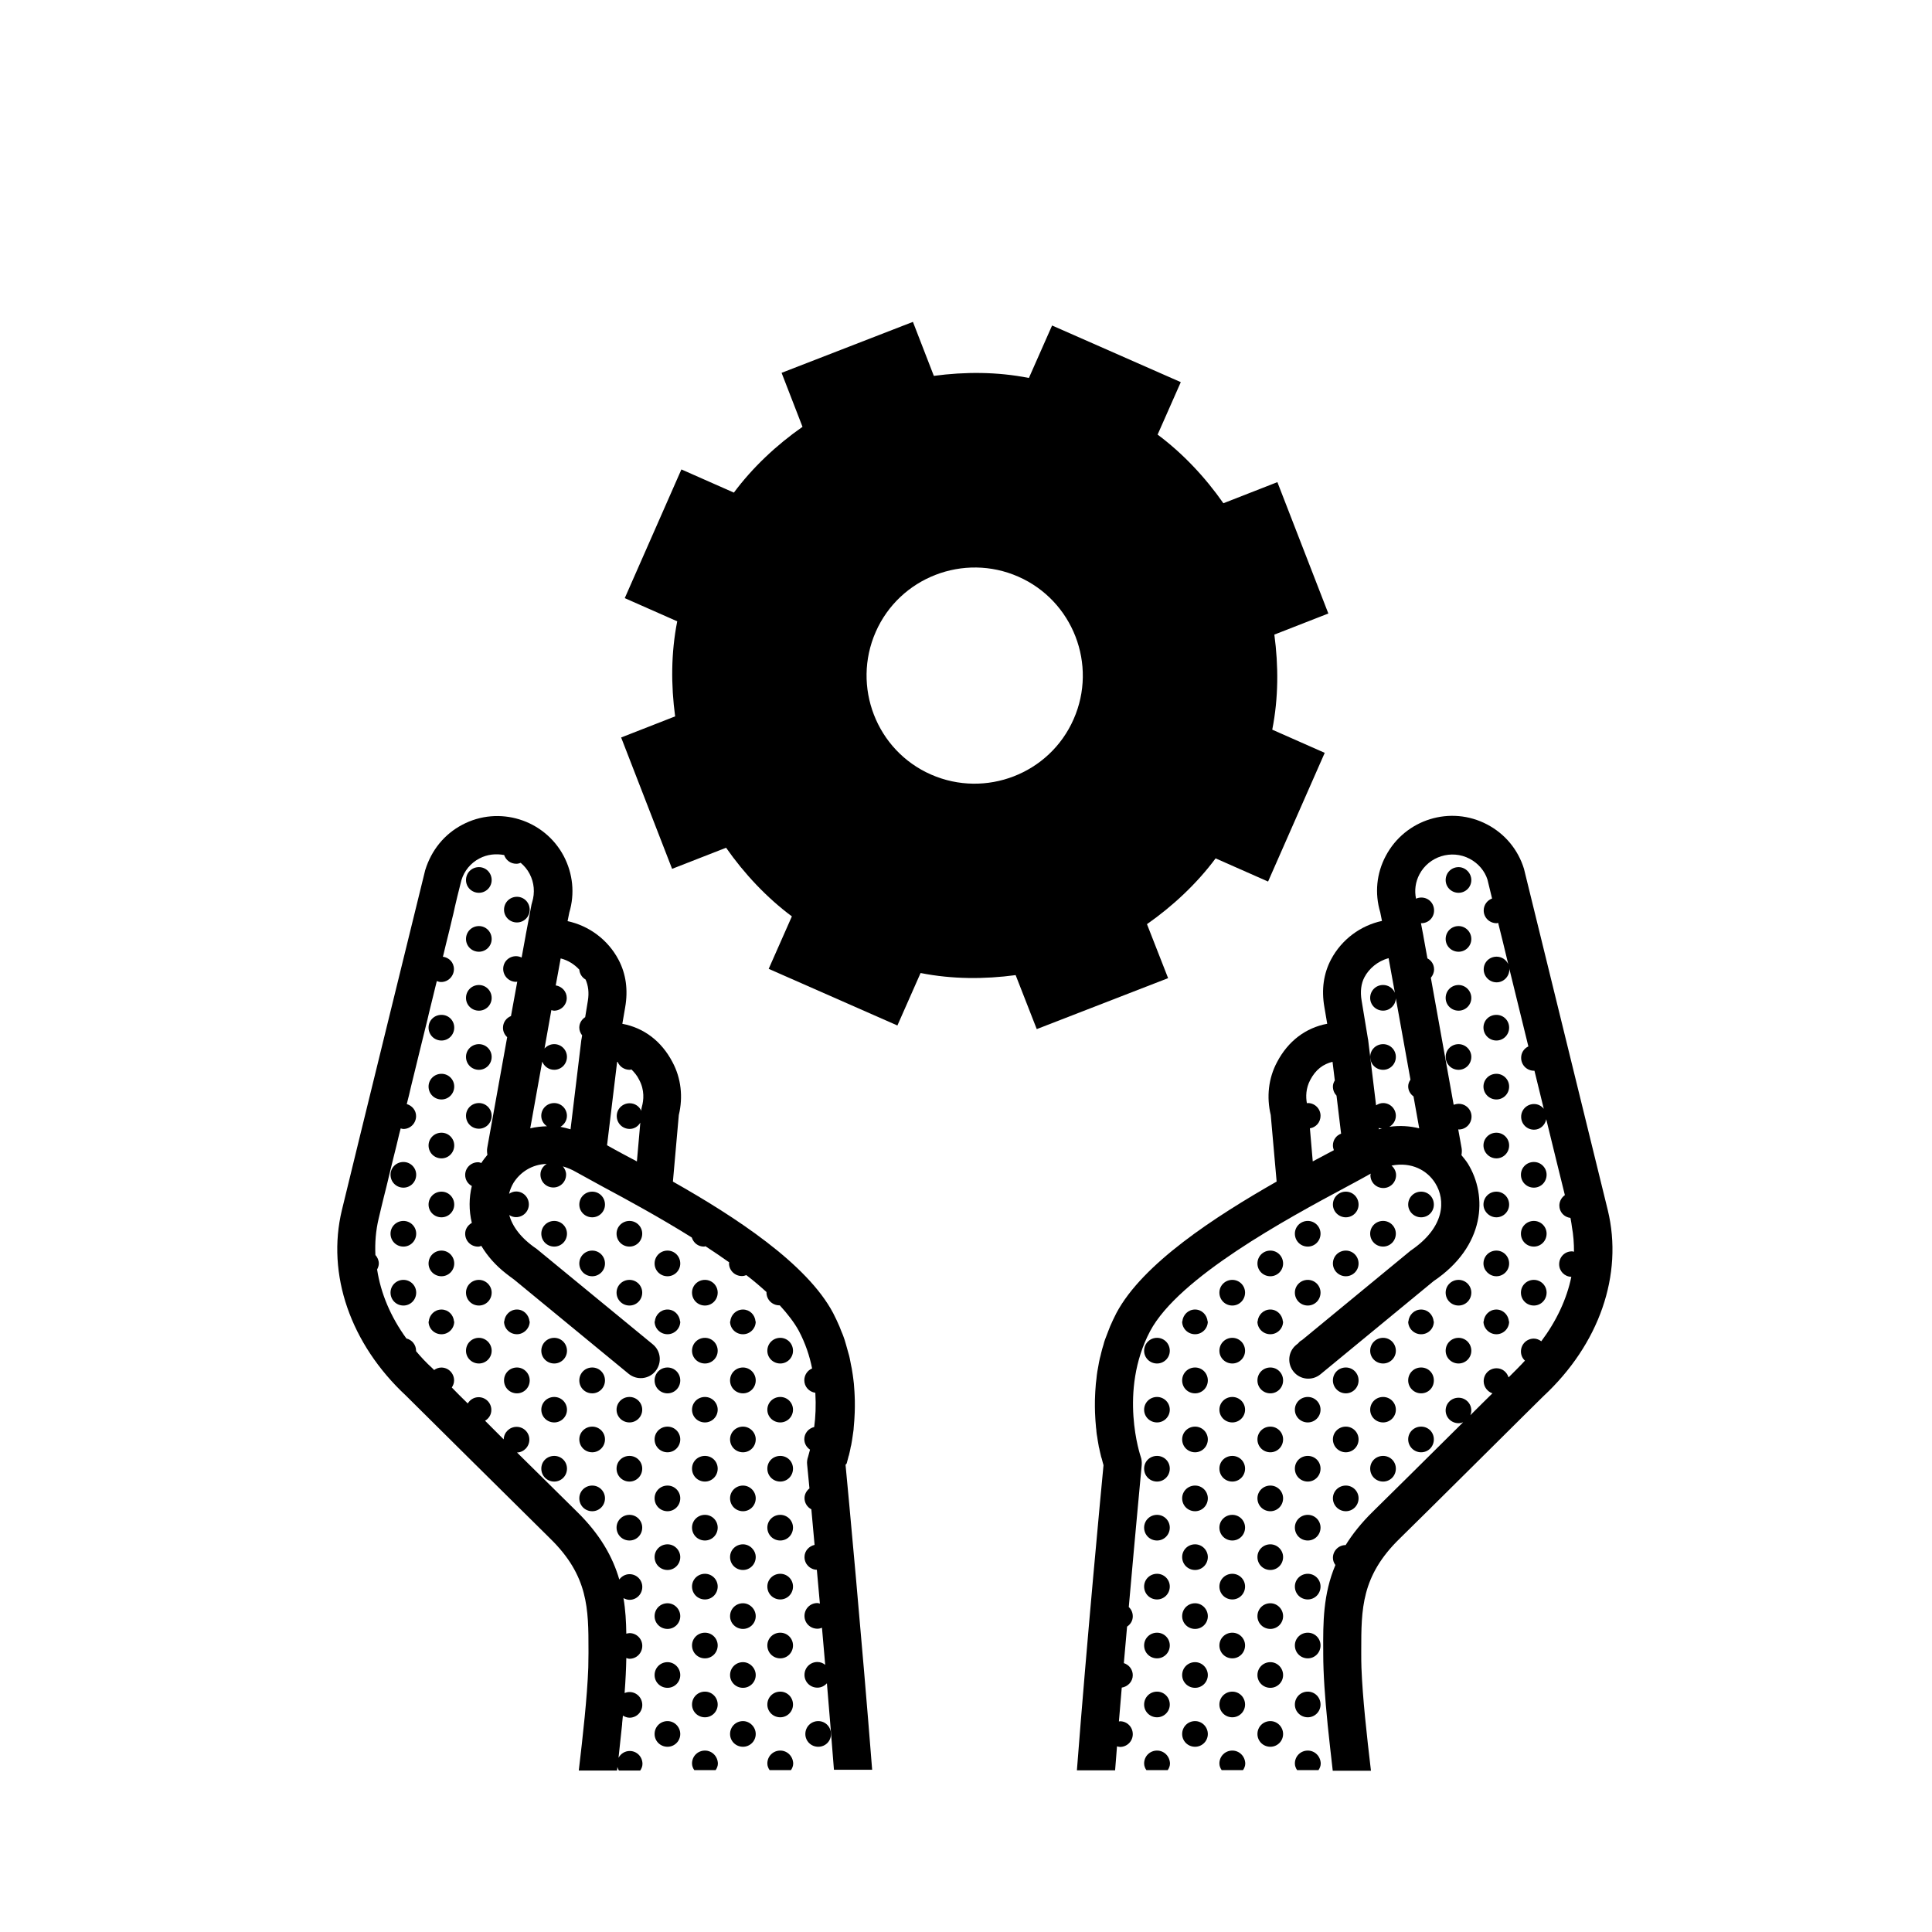 <?xml version="1.0" encoding="UTF-8"?>
<!-- Uploaded to: SVG Repo, www.svgrepo.com, Generator: SVG Repo Mixer Tools -->
<svg fill="#000000" width="800px" height="800px" version="1.1" viewBox="144 144 512 512" xmlns="http://www.w3.org/2000/svg">
 <g>
  <path d="m447.96 388.91c6.852-4.785 13.25-10.781 18.188-17.434l13.906 6.144 15.012-34.109-13.906-6.144c1.664-8.414 1.664-16.93 0.555-25.191l14.309-5.594-13.504-34.812-14.309 5.594c-4.785-6.852-10.781-13.25-17.434-18.188l6.144-13.906-34.109-15.012-6.144 13.906c-8.414-1.664-16.93-1.664-25.191-0.555l-5.543-14.309-34.805 13.504 5.543 14.309c-6.852 4.785-13.25 10.781-18.188 17.434l-13.906-6.144-15.012 34.109 13.906 6.144c-1.664 8.414-1.664 16.93-0.555 25.191l-14.309 5.594 13.504 34.812 14.309-5.594c4.785 6.852 10.781 13.25 17.434 18.188l-6.144 13.906 34.109 15.012 6.144-13.906c8.414 1.664 16.93 1.664 25.191 0.555l5.594 14.309 34.812-13.504zm-19.445-54.309c-6.348 14.461-23.328 21.008-37.785 14.66-14.461-6.348-21.008-23.328-14.66-37.785 6.348-14.461 23.328-21.008 37.785-14.66 14.457 6.348 21.059 23.324 14.66 37.785z"/>
  <path d="m540.56 466.6c1.863 0 3.375-1.512 3.375-3.375 0-1.914-1.512-3.426-3.375-3.426-1.914 0-3.426 1.512-3.426 3.426 0 1.812 1.562 3.375 3.426 3.375z"/>
  <path d="m540.56 482.22c1.863 0 3.375-1.512 3.375-3.375 0-1.914-1.512-3.426-3.375-3.426-1.914 0-3.426 1.512-3.426 3.426 0 1.816 1.562 3.375 3.426 3.375z"/>
  <path d="m540.56 450.98c1.863 0 3.375-1.512 3.375-3.426 0-1.863-1.512-3.375-3.375-3.375-1.914 0-3.426 1.512-3.426 3.375 0 1.863 1.562 3.426 3.426 3.426z"/>
  <path d="m540.56 435.37c1.863 0 3.375-1.512 3.375-3.426 0-1.863-1.512-3.375-3.375-3.375-1.914 0-3.426 1.512-3.426 3.375 0 1.914 1.562 3.426 3.426 3.426z"/>
  <path d="m540.56 419.75c1.863 0 3.375-1.512 3.375-3.426 0-1.914-1.512-3.375-3.375-3.375-1.914 0-3.426 1.461-3.426 3.375 0 1.918 1.562 3.426 3.426 3.426z"/>
  <path d="m510.54 420.71c-1.914 0-3.426 1.512-3.426 3.375 0 1.914 1.512 3.426 3.426 3.426 1.863 0 3.375-1.512 3.375-3.426 0-1.867-1.512-3.375-3.375-3.375z"/>
  <path d="m530.54 405.04c-1.914 0-3.426 1.512-3.426 3.426 0 1.863 1.512 3.375 3.426 3.375 1.863 0 3.375-1.512 3.375-3.375 0-1.914-1.562-3.426-3.375-3.426z"/>
  <path d="m530.54 389.42c-1.914 0-3.426 1.512-3.426 3.426 0 1.863 1.512 3.375 3.426 3.375 1.863 0 3.375-1.512 3.375-3.375 0-1.914-1.562-3.426-3.375-3.426z"/>
  <path d="m530.54 420.71c-1.914 0-3.426 1.512-3.426 3.375 0 1.914 1.512 3.426 3.426 3.426 1.863 0 3.375-1.512 3.375-3.426 0-1.867-1.562-3.375-3.375-3.375z"/>
  <path d="m530.54 489.98c1.863 0 3.375-1.512 3.375-3.426 0-1.863-1.512-3.375-3.375-3.375-1.914 0-3.426 1.512-3.426 3.375 0 1.914 1.512 3.426 3.426 3.426z"/>
  <path d="m530.54 373.8c-1.914 0-3.426 1.512-3.426 3.426 0 1.863 1.512 3.375 3.426 3.375 1.863 0 3.375-1.512 3.375-3.375 0-1.863-1.562-3.426-3.375-3.426z"/>
  <path d="m550.49 489.98c1.863 0 3.375-1.512 3.375-3.426 0-1.863-1.512-3.375-3.375-3.375-1.914 0-3.426 1.512-3.426 3.375-0.004 1.914 1.508 3.426 3.426 3.426z"/>
  <path d="m550.49 458.74c1.863 0 3.375-1.512 3.375-3.426 0-1.863-1.512-3.375-3.375-3.375-1.914 0-3.426 1.512-3.426 3.375-0.004 1.914 1.508 3.426 3.426 3.426z"/>
  <path d="m550.49 474.36c1.863 0 3.375-1.512 3.375-3.426 0-1.863-1.512-3.375-3.375-3.375-1.914 0-3.426 1.512-3.426 3.375-0.004 1.914 1.508 3.426 3.426 3.426z"/>
  <path d="m460.71 568.88c-1.914 0-3.426 1.512-3.426 3.426 0 1.863 1.512 3.375 3.426 3.375 1.863 0 3.375-1.512 3.375-3.375s-1.512-3.426-3.375-3.426z"/>
  <path d="m460.71 584.49c-1.914 0-3.426 1.512-3.426 3.426 0 1.863 1.512 3.375 3.426 3.375 1.863 0 3.375-1.512 3.375-3.375s-1.512-3.426-3.375-3.426z"/>
  <path d="m460.71 600.11c-1.914 0-3.426 1.512-3.426 3.426 0 1.863 1.512 3.375 3.426 3.375 1.863 0 3.375-1.512 3.375-3.375 0-1.867-1.512-3.426-3.375-3.426z"/>
  <path d="m480.66 568.88c-1.914 0-3.426 1.512-3.426 3.426 0 1.863 1.512 3.375 3.426 3.375 1.863 0 3.375-1.512 3.375-3.375s-1.512-3.426-3.375-3.426z"/>
  <path d="m480.66 584.49c-1.914 0-3.426 1.512-3.426 3.426 0 1.863 1.512 3.375 3.426 3.375 1.863 0 3.375-1.512 3.375-3.375s-1.512-3.426-3.375-3.426z"/>
  <path d="m480.66 553.26c-1.914 0-3.426 1.512-3.426 3.375 0 1.914 1.512 3.426 3.426 3.426 1.863 0 3.375-1.512 3.375-3.426 0-1.812-1.512-3.375-3.375-3.375z"/>
  <path d="m480.66 537.69c-1.914 0-3.426 1.512-3.426 3.375 0 1.914 1.512 3.426 3.426 3.426 1.863 0 3.375-1.512 3.375-3.426 0-1.867-1.512-3.375-3.375-3.375z"/>
  <path d="m480.66 600.11c-1.914 0-3.426 1.512-3.426 3.426 0 1.863 1.512 3.375 3.426 3.375 1.863 0 3.375-1.512 3.375-3.375 0-1.867-1.512-3.426-3.375-3.426z"/>
  <path d="m500.66 544.49c1.863 0 3.375-1.512 3.375-3.426 0-1.863-1.512-3.375-3.375-3.375-1.914 0-3.426 1.512-3.426 3.375 0 1.863 1.512 3.426 3.426 3.426z"/>
  <path d="m500.66 513.25c1.863 0 3.375-1.512 3.375-3.426s-1.512-3.426-3.375-3.426c-1.914 0-3.426 1.512-3.426 3.426 0 1.863 1.512 3.426 3.426 3.426z"/>
  <path d="m500.66 528.87c1.863 0 3.375-1.512 3.375-3.426 0-1.863-1.512-3.375-3.375-3.375-1.914 0-3.426 1.512-3.426 3.375 0 1.867 1.512 3.426 3.426 3.426z"/>
  <path d="m520.61 497.59c1.914 0 3.375-1.512 3.375-3.375h-0.047c-0.152-1.762-1.512-3.176-3.324-3.176s-3.223 1.41-3.375 3.176h-0.051c-0.004 1.812 1.508 3.375 3.422 3.375z"/>
  <path d="m520.61 513.25c1.914 0 3.375-1.512 3.375-3.426s-1.461-3.426-3.375-3.426-3.426 1.512-3.426 3.426c0 1.863 1.512 3.426 3.426 3.426z"/>
  <path d="m520.61 528.87c1.914 0 3.375-1.512 3.375-3.426 0-1.863-1.461-3.375-3.375-3.375s-3.426 1.512-3.426 3.375c0 1.867 1.512 3.426 3.426 3.426z"/>
  <path d="m450.63 607.92c-1.914 0-3.426 1.512-3.426 3.426 0 0.656 0.25 1.258 0.605 1.762h5.644c0.352-0.504 0.605-1.109 0.605-1.762-0.055-1.914-1.566-3.426-3.43-3.426z"/>
  <path d="m450.63 576.68c-1.914 0-3.426 1.512-3.426 3.375 0 1.914 1.512 3.426 3.426 3.426 1.863 0 3.375-1.512 3.375-3.426 0-1.863-1.512-3.375-3.375-3.375z"/>
  <path d="m450.63 592.3c-1.914 0-3.426 1.512-3.426 3.426 0 1.863 1.512 3.375 3.426 3.375 1.863 0 3.375-1.512 3.375-3.375 0-1.914-1.512-3.426-3.375-3.426z"/>
  <path d="m470.58 592.3c-1.914 0-3.426 1.512-3.426 3.426 0 1.863 1.512 3.375 3.426 3.375 1.863 0 3.375-1.512 3.375-3.375 0-1.914-1.512-3.426-3.375-3.426z"/>
  <path d="m470.58 576.68c-1.914 0-3.426 1.512-3.426 3.375 0 1.914 1.512 3.426 3.426 3.426 1.863 0 3.375-1.512 3.375-3.426 0-1.863-1.512-3.375-3.375-3.375z"/>
  <path d="m470.58 545.45c-1.914 0-3.426 1.512-3.426 3.375 0 1.914 1.512 3.426 3.426 3.426 1.863 0 3.375-1.512 3.375-3.426 0-1.863-1.512-3.375-3.375-3.375z"/>
  <path d="m470.58 607.92c-1.914 0-3.426 1.512-3.426 3.426 0 0.656 0.25 1.258 0.605 1.762h5.644c0.352-0.504 0.605-1.109 0.605-1.762-0.055-1.914-1.566-3.426-3.43-3.426z"/>
  <path d="m470.58 561.07c-1.914 0-3.426 1.512-3.426 3.375 0 1.914 1.512 3.426 3.426 3.426 1.863 0 3.375-1.512 3.375-3.426 0-1.863-1.512-3.375-3.375-3.375z"/>
  <path d="m490.58 592.3c-1.914 0-3.426 1.512-3.426 3.426 0 1.863 1.512 3.375 3.426 3.375 1.863 0 3.375-1.512 3.375-3.375 0.004-1.914-1.508-3.426-3.375-3.426z"/>
  <path d="m490.58 529.83c-1.914 0-3.426 1.461-3.426 3.375 0 1.914 1.512 3.426 3.426 3.426 1.863 0 3.375-1.512 3.375-3.426 0.004-1.914-1.508-3.375-3.375-3.375z"/>
  <path d="m490.58 545.45c-1.914 0-3.426 1.512-3.426 3.375 0 1.914 1.512 3.426 3.426 3.426 1.863 0 3.375-1.512 3.375-3.426 0.004-1.863-1.508-3.375-3.375-3.375z"/>
  <path d="m490.58 576.68c-1.914 0-3.426 1.512-3.426 3.375 0 1.914 1.512 3.426 3.426 3.426 1.863 0 3.375-1.512 3.375-3.426 0.004-1.863-1.508-3.375-3.375-3.375z"/>
  <path d="m490.58 607.92c-1.914 0-3.426 1.512-3.426 3.426 0 0.656 0.25 1.258 0.605 1.762h5.644c0.352-0.504 0.605-1.109 0.605-1.762-0.051-1.914-1.562-3.426-3.43-3.426z"/>
  <path d="m490.58 561.07c-1.914 0-3.426 1.512-3.426 3.375 0 1.914 1.512 3.426 3.426 3.426 1.863 0 3.375-1.512 3.375-3.426 0.004-1.863-1.508-3.375-3.375-3.375z"/>
  <path d="m490.58 514.21c-1.914 0-3.426 1.512-3.426 3.375 0 1.863 1.512 3.375 3.426 3.375 1.863 0 3.375-1.512 3.375-3.375 0.004-1.863-1.508-3.375-3.375-3.375z"/>
  <path d="m510.54 505.34c1.863 0 3.375-1.512 3.375-3.375 0-1.914-1.512-3.426-3.375-3.426-1.914 0-3.426 1.512-3.426 3.426 0 1.863 1.512 3.375 3.426 3.375z"/>
  <path d="m510.54 520.96c1.863 0 3.375-1.512 3.375-3.375 0-1.863-1.512-3.375-3.375-3.375-1.914 0-3.426 1.512-3.426 3.375 0 1.863 1.512 3.375 3.426 3.375z"/>
  <path d="m510.54 536.63c1.863 0 3.375-1.512 3.375-3.426 0-1.914-1.512-3.375-3.375-3.375-1.914 0-3.426 1.461-3.426 3.375 0 1.914 1.512 3.426 3.426 3.426z"/>
  <path d="m530.54 505.34c1.863 0 3.375-1.512 3.375-3.375 0-1.914-1.512-3.426-3.375-3.426-1.914 0-3.426 1.512-3.426 3.426 0 1.863 1.512 3.375 3.426 3.375z"/>
  <path d="m540.56 497.59c1.863 0 3.375-1.512 3.375-3.375h-0.051c-0.152-1.762-1.562-3.176-3.324-3.176-1.812 0-3.223 1.41-3.375 3.176h-0.051c0 1.812 1.562 3.375 3.426 3.375z"/>
  <path d="m547.87 374.25c-1.562-5.09-5.039-9.27-9.723-11.738-9.723-5.141-21.766-1.41-26.902 8.312-2.469 4.637-2.973 9.926-1.461 14.965l0.453 2.266c-5.644 1.211-10.68 4.887-13.504 10.227-1.965 3.727-2.57 7.961-1.762 12.594l0.754 4.434c-5.691 1.059-10.379 4.586-13.301 10.176-2.266 4.231-2.82 9.219-1.664 14.008l1.562 17.633c-16.426 9.371-35.52 21.766-42.473 34.863-0.605 1.16-1.16 2.367-1.664 3.527-0.152 0.402-0.301 0.754-0.453 1.16-0.301 0.805-0.605 1.613-0.906 2.367-0.152 0.453-0.301 0.906-0.402 1.359-0.203 0.707-0.453 1.41-0.605 2.168-0.102 0.453-0.203 0.906-0.352 1.41-0.152 0.707-0.301 1.359-0.402 2.066-0.102 0.453-0.152 0.906-0.25 1.359-0.102 0.707-0.203 1.359-0.25 2.016-0.051 0.402-0.102 0.855-0.152 1.258-0.051 0.707-0.102 1.359-0.152 2.066 0 0.352-0.051 0.754-0.051 1.109-0.051 0.805-0.051 1.613-0.051 2.418v0.605c0 0.957 0.051 1.914 0.102 2.82 0 0.301 0.051 0.555 0.051 0.855 0.051 0.605 0.102 1.211 0.152 1.812 0.051 0.352 0.102 0.707 0.102 1.008 0.051 0.453 0.102 0.957 0.203 1.41 0.051 0.352 0.102 0.707 0.152 1.008 0.051 0.402 0.152 0.754 0.203 1.16 0.051 0.352 0.102 0.656 0.203 0.957 0.051 0.352 0.152 0.656 0.203 0.957 0.051 0.301 0.152 0.605 0.203 0.855s0.102 0.504 0.203 0.707c0.051 0.25 0.152 0.504 0.203 0.754 0.051 0.152 0.051 0.25 0.102 0.402 0.051 0.25 0.152 0.504 0.203 0.707-0.656 6.801-4.383 46.199-7.055 80.863h10.125c0.152-2.117 0.352-4.231 0.504-6.348 0.25 0.051 0.555 0.152 0.805 0.152 1.863 0 3.375-1.512 3.375-3.375 0-1.914-1.512-3.426-3.375-3.426-0.102 0-0.203 0.051-0.301 0.051 0.25-3.023 0.504-5.996 0.754-8.969 1.613-0.25 2.922-1.613 2.922-3.273 0-1.562-1.008-2.769-2.367-3.223 0.301-3.273 0.555-6.5 0.855-9.672 0.906-0.605 1.512-1.562 1.512-2.719 0-1.008-0.402-1.863-1.059-2.469 1.863-21.16 3.426-37.383 3.426-37.633 0.051-0.754 0-1.461-0.25-2.168-0.051-0.152-5.945-17.332 2.469-33.301 7.559-14.258 36.324-29.824 51.844-38.137 2.519-1.359 4.785-2.57 6.648-3.629 0 0.152-0.102 0.25-0.102 0.402 0 1.914 1.512 3.426 3.426 3.426 1.863 0 3.375-1.512 3.375-3.426 0-1.008-0.504-1.914-1.211-2.519 5.289-1.059 9.523 1.258 11.637 4.734 2.672 4.332 2.672 11.539-6.551 17.785l-28.816 23.73c-0.402 0.203-0.707 0.453-0.957 0.805l-0.555 0.453c-2.168 1.762-2.469 4.938-0.707 7.106s4.938 2.469 7.106 0.707l29.977-24.688c13.754-9.27 14.359-22.621 9.117-31.137-0.504-0.805-1.109-1.512-1.715-2.266 0.102-0.605 0.152-1.211 0.051-1.812l-0.906-5.039c0.051 0 0.102 0.051 0.152 0.051 1.863 0 3.375-1.512 3.375-3.426 0-1.863-1.512-3.375-3.375-3.375-0.453 0-0.906 0.102-1.359 0.25l-6.047-33.656c0.504-0.605 0.855-1.359 0.855-2.215 0-1.309-0.707-2.367-1.762-2.922l-1.059-5.844v-0.051l-0.656-3.426h0.102c1.914 0 3.375-1.512 3.375-3.375 0-1.914-1.461-3.426-3.375-3.426-0.504 0-0.957 0.102-1.41 0.301-0.453-2.215-0.152-4.434 0.906-6.449 2.519-4.785 8.516-6.648 13.301-4.133 2.316 1.211 4.031 3.273 4.734 5.543 0 0 0.453 1.812 1.211 4.988-1.309 0.504-2.215 1.715-2.215 3.176 0 1.863 1.512 3.375 3.426 3.375 0.152 0 0.25-0.051 0.402-0.102 0.805 3.176 1.715 6.902 2.672 10.934-0.555-1.16-1.715-1.965-3.074-1.965-1.914 0-3.426 1.461-3.426 3.375 0 1.863 1.512 3.426 3.426 3.426 1.863 0 3.375-1.562 3.375-3.426 0-0.25-0.102-0.504-0.152-0.754 1.613 6.5 3.375 13.754 5.188 21.16-1.16 0.555-1.914 1.664-1.914 3.023 0 1.914 1.512 3.426 3.426 3.426h0.102c0.855 3.426 1.664 6.801 2.469 10.078-0.605-0.754-1.512-1.258-2.57-1.258-1.914 0-3.426 1.512-3.426 3.375 0 1.914 1.512 3.426 3.426 3.426 1.613 0 2.922-1.211 3.223-2.769 1.914 7.91 3.68 14.965 4.938 20.102-0.855 0.605-1.461 1.613-1.461 2.769 0 1.715 1.258 3.074 2.922 3.273 0.051 0.152 0.102 0.301 0.102 0.453 0.152 0.656 0.203 1.309 0.301 1.914 0.402 2.168 0.555 4.383 0.555 6.602-0.203-0.051-0.352-0.102-0.555-0.102v5.793-5.793c-1.914 0-3.375 1.512-3.375 3.426 0 1.812 1.41 3.273 3.223 3.324-1.211 5.894-3.93 11.688-7.961 17.078-0.555-0.402-1.211-0.707-1.965-0.707-1.914 0-3.426 1.512-3.426 3.426 0 0.957 0.402 1.812 1.059 2.418-0.707 0.754-1.41 1.512-2.168 2.266l-2.168 2.168c-0.453-1.41-1.664-2.418-3.176-2.418-1.914 0-3.426 1.512-3.426 3.426 0 1.512 1.008 2.769 2.316 3.223-1.762 1.715-3.727 3.68-5.844 5.793 0.152-0.402 0.25-0.805 0.25-1.258 0-1.863-1.512-3.375-3.375-3.375-1.914 0-3.426 1.512-3.426 3.375s1.512 3.375 3.426 3.375c0.453 0 0.855-0.102 1.211-0.25-9.621 9.574-21.16 20.957-23.93 23.68-3.074 3.023-5.391 5.945-7.203 8.867-1.863 0-3.375 1.512-3.375 3.375 0 0.707 0.25 1.359 0.656 1.914-3.273 7.758-3.273 15.316-3.223 22.723v0.754c0 5.34 0.453 11.637 1.16 18.691v0.051c0.402 3.828 0.855 7.961 1.359 12.293h10.125c-1.109-9.422-2.215-19.297-2.519-27.305-0.051-1.309-0.051-2.57-0.051-3.777v-0.754c0-11.035 0-19.75 10.176-29.676 5.039-4.887 38.039-37.734 38.039-37.684 14.863-13.805 21.262-32.242 17.129-49.324-3.277-13.312-22.168-90.246-22.219-90.496zm-50.633 73.305c0 0.453 0.102 0.855 0.25 1.258-0.555 0.301-1.109 0.605-1.715 0.906-1.211 0.656-2.519 1.359-3.879 2.066l-0.754-8.766c1.613-0.25 2.82-1.613 2.82-3.324 0-1.863-1.512-3.375-3.375-3.375-0.102 0-0.152 0.051-0.25 0.051-0.301-1.715-0.301-3.93 0.906-6.195 1.41-2.672 3.375-4.18 5.894-4.785l0.605 4.938c-0.301 0.504-0.504 1.008-0.504 1.613 0 0.957 0.352 1.762 0.957 2.418l1.211 10.078c-1.262 0.445-2.168 1.656-2.168 3.117zm12.191-4.281-0.051-0.352c0.25 0.102 0.555 0.152 0.855 0.152-0.25 0.047-0.504 0.148-0.805 0.199zm10.68-0.254c-2.469-0.605-5.09-0.805-7.91-0.402 1.008-0.605 1.715-1.664 1.715-2.922 0-1.863-1.512-3.375-3.375-3.375-0.707 0-1.309 0.25-1.863 0.605l-2.117-17.48c0-0.051-0.051-0.051-0.051-0.102v-0.102l-1.664-10.078c-0.402-2.367-0.152-4.484 0.754-6.195 1.16-2.215 3.477-4.281 6.398-5.039l1.664 9.168c-0.504-1.211-1.715-2.066-3.125-2.066-1.914 0-3.426 1.512-3.426 3.426 0 1.863 1.512 3.375 3.426 3.375 1.812 0 3.324-1.461 3.375-3.273l3.879 21.562c-0.352 0.504-0.605 1.109-0.605 1.762 0 1.109 0.555 2.066 1.41 2.672z"/>
  <path d="m480.66 475.42c-1.914 0-3.426 1.512-3.426 3.426 0 1.863 1.512 3.375 3.426 3.375 1.863 0 3.375-1.512 3.375-3.375 0-1.914-1.512-3.426-3.375-3.426z"/>
  <path d="m500.66 482.22c1.863 0 3.375-1.512 3.375-3.375 0-1.914-1.512-3.426-3.375-3.426-1.914 0-3.426 1.512-3.426 3.426 0 1.816 1.512 3.375 3.426 3.375z"/>
  <path d="m500.66 466.6c1.863 0 3.375-1.512 3.375-3.375 0-1.914-1.512-3.426-3.375-3.426-1.914 0-3.426 1.512-3.426 3.426 0 1.812 1.512 3.375 3.426 3.375z"/>
  <path d="m520.61 466.6c1.914 0 3.375-1.512 3.375-3.375 0-1.914-1.461-3.426-3.375-3.426s-3.426 1.512-3.426 3.426c0 1.812 1.512 3.375 3.426 3.375z"/>
  <path d="m470.58 483.18c-1.914 0-3.426 1.512-3.426 3.375 0 1.914 1.512 3.426 3.426 3.426 1.863 0 3.375-1.512 3.375-3.426 0-1.863-1.512-3.375-3.375-3.375z"/>
  <path d="m490.58 489.98c1.863 0 3.375-1.512 3.375-3.426 0-1.863-1.512-3.375-3.375-3.375-1.914 0-3.426 1.512-3.426 3.375 0 1.914 1.512 3.426 3.426 3.426z"/>
  <path d="m490.58 474.36c1.863 0 3.375-1.512 3.375-3.426 0-1.863-1.512-3.375-3.375-3.375-1.914 0-3.426 1.512-3.426 3.375 0 1.914 1.512 3.426 3.426 3.426z"/>
  <path d="m513.91 470.93c0-1.863-1.512-3.375-3.375-3.375-1.914 0-3.426 1.512-3.426 3.375 0 1.914 1.512 3.426 3.426 3.426 1.863 0 3.375-1.512 3.375-3.426z"/>
  <path d="m460.71 553.26c-1.914 0-3.426 1.512-3.426 3.375 0 1.914 1.512 3.426 3.426 3.426 1.863 0 3.375-1.512 3.375-3.426 0-1.812-1.512-3.375-3.375-3.375z"/>
  <path d="m460.71 537.69c-1.914 0-3.426 1.512-3.426 3.375 0 1.914 1.512 3.426 3.426 3.426 1.863 0 3.375-1.512 3.375-3.426 0-1.867-1.512-3.375-3.375-3.375z"/>
  <path d="m460.71 522.07c-1.914 0-3.426 1.512-3.426 3.375 0 1.914 1.512 3.426 3.426 3.426 1.863 0 3.375-1.512 3.375-3.426 0-1.863-1.512-3.375-3.375-3.375z"/>
  <path d="m460.71 506.4c-1.914 0-3.426 1.512-3.426 3.426s1.512 3.426 3.426 3.426c1.863 0 3.375-1.512 3.375-3.426s-1.512-3.426-3.375-3.426z"/>
  <path d="m464.03 494.21c-0.152-1.762-1.562-3.176-3.324-3.176-1.812 0-3.223 1.41-3.375 3.176h-0.051c0 1.863 1.512 3.375 3.426 3.375 1.863 0 3.375-1.512 3.375-3.375z"/>
  <path d="m480.66 506.4c-1.914 0-3.426 1.512-3.426 3.426s1.512 3.426 3.426 3.426c1.863 0 3.375-1.512 3.375-3.426s-1.512-3.426-3.375-3.426z"/>
  <path d="m480.66 522.07c-1.914 0-3.426 1.512-3.426 3.375 0 1.914 1.512 3.426 3.426 3.426 1.863 0 3.375-1.512 3.375-3.426 0-1.863-1.512-3.375-3.375-3.375z"/>
  <path d="m483.98 494.21c-0.152-1.762-1.562-3.176-3.324-3.176-1.812 0-3.223 1.41-3.375 3.176h-0.051c0 1.863 1.512 3.375 3.426 3.375 1.863 0 3.375-1.512 3.375-3.375z"/>
  <path d="m450.63 529.83c-1.914 0-3.426 1.461-3.426 3.375 0 1.914 1.512 3.426 3.426 3.426 1.863 0 3.375-1.512 3.375-3.426 0-1.914-1.512-3.375-3.375-3.375z"/>
  <path d="m450.63 545.45c-1.914 0-3.426 1.512-3.426 3.375 0 1.914 1.512 3.426 3.426 3.426 1.863 0 3.375-1.512 3.375-3.426 0-1.863-1.512-3.375-3.375-3.375z"/>
  <path d="m450.63 561.07c-1.914 0-3.426 1.512-3.426 3.375 0 1.914 1.512 3.426 3.426 3.426 1.863 0 3.375-1.512 3.375-3.426 0-1.863-1.512-3.375-3.375-3.375z"/>
  <path d="m450.63 514.21c-1.914 0-3.426 1.512-3.426 3.375 0 1.863 1.512 3.375 3.426 3.375 1.863 0 3.375-1.512 3.375-3.375 0-1.863-1.512-3.375-3.375-3.375z"/>
  <path d="m450.63 498.54c-1.914 0-3.426 1.512-3.426 3.426 0 1.863 1.512 3.375 3.426 3.375 1.863 0 3.375-1.512 3.375-3.375 0-1.914-1.512-3.426-3.375-3.426z"/>
  <path d="m470.58 529.83c-1.914 0-3.426 1.461-3.426 3.375 0 1.914 1.512 3.426 3.426 3.426 1.863 0 3.375-1.512 3.375-3.426 0-1.914-1.512-3.375-3.375-3.375z"/>
  <path d="m470.58 514.21c-1.914 0-3.426 1.512-3.426 3.375 0 1.863 1.512 3.375 3.426 3.375 1.863 0 3.375-1.512 3.375-3.375 0-1.863-1.512-3.375-3.375-3.375z"/>
  <path d="m470.58 498.54c-1.914 0-3.426 1.512-3.426 3.426 0 1.863 1.512 3.375 3.426 3.375 1.863 0 3.375-1.512 3.375-3.375 0-1.914-1.512-3.426-3.375-3.426z"/>
  <path d="m261 428.57c-1.914 0-3.426 1.512-3.426 3.375 0 1.914 1.512 3.426 3.426 3.426 1.863 0 3.375-1.512 3.375-3.426 0-1.867-1.508-3.375-3.375-3.375z"/>
  <path d="m261 459.8c-1.914 0-3.426 1.512-3.426 3.426 0 1.863 1.512 3.375 3.426 3.375 1.863 0 3.375-1.512 3.375-3.375 0-1.914-1.508-3.426-3.375-3.426z"/>
  <path d="m261 412.95c-1.914 0-3.426 1.461-3.426 3.375 0 1.914 1.512 3.426 3.426 3.426 1.863 0 3.375-1.512 3.375-3.426 0-1.914-1.508-3.375-3.375-3.375z"/>
  <path d="m261 444.18c-1.914 0-3.426 1.512-3.426 3.375 0 1.914 1.512 3.426 3.426 3.426 1.863 0 3.375-1.512 3.375-3.426 0-1.863-1.508-3.375-3.375-3.375z"/>
  <path d="m261 475.42c-1.914 0-3.426 1.512-3.426 3.426 0 1.863 1.512 3.375 3.426 3.375 1.863 0 3.375-1.512 3.375-3.375 0-1.914-1.508-3.426-3.375-3.426z"/>
  <path d="m281 388.46c1.863 0 3.375-1.512 3.375-3.375 0-1.914-1.512-3.426-3.375-3.426-1.914 0-3.426 1.512-3.426 3.426 0 1.863 1.512 3.375 3.426 3.375z"/>
  <path d="m250.92 451.94c-1.914 0-3.426 1.512-3.426 3.375 0 1.914 1.512 3.426 3.426 3.426 1.863 0 3.375-1.512 3.375-3.426 0-1.863-1.512-3.375-3.375-3.375z"/>
  <path d="m250.92 467.56c-1.914 0-3.426 1.512-3.426 3.375 0 1.914 1.512 3.426 3.426 3.426 1.863 0 3.375-1.512 3.375-3.426 0-1.863-1.512-3.375-3.375-3.375z"/>
  <path d="m250.92 483.18c-1.914 0-3.426 1.512-3.426 3.375 0 1.914 1.512 3.426 3.426 3.426 1.863 0 3.375-1.512 3.375-3.426 0-1.863-1.512-3.375-3.375-3.375z"/>
  <path d="m270.92 483.18c-1.914 0-3.426 1.512-3.426 3.375 0 1.914 1.512 3.426 3.426 3.426 1.863 0 3.375-1.512 3.375-3.426 0-1.863-1.562-3.375-3.375-3.375z"/>
  <path d="m270.92 380.6c1.863 0 3.375-1.512 3.375-3.375 0-1.914-1.512-3.426-3.375-3.426-1.914 0-3.426 1.512-3.426 3.426 0 1.863 1.512 3.375 3.426 3.375z"/>
  <path d="m270.92 443.12c1.863 0 3.375-1.512 3.375-3.426 0-1.863-1.512-3.375-3.375-3.375-1.914 0-3.426 1.512-3.426 3.375 0 1.914 1.512 3.426 3.426 3.426z"/>
  <path d="m270.92 411.84c1.863 0 3.375-1.512 3.375-3.375 0-1.914-1.512-3.426-3.375-3.426-1.914 0-3.426 1.512-3.426 3.426 0 1.863 1.512 3.375 3.426 3.375z"/>
  <path d="m270.92 427.51c1.863 0 3.375-1.512 3.375-3.426 0-1.863-1.512-3.375-3.375-3.375-1.914 0-3.426 1.512-3.426 3.375 0 1.914 1.512 3.426 3.426 3.426z"/>
  <path d="m270.92 396.22c1.863 0 3.375-1.512 3.375-3.375 0-1.914-1.512-3.426-3.375-3.426-1.914 0-3.426 1.512-3.426 3.426 0 1.863 1.512 3.375 3.426 3.375z"/>
  <path d="m261 491.04c-1.812 0-3.223 1.41-3.375 3.176h-0.051c0 1.863 1.512 3.375 3.426 3.375 1.863 0 3.375-1.512 3.375-3.375h-0.051c-0.148-1.812-1.559-3.176-3.324-3.176z"/>
  <path d="m284.38 494.21h-0.051c-0.152-1.762-1.562-3.176-3.324-3.176-1.812 0-3.223 1.41-3.375 3.176h-0.051c0 1.863 1.512 3.375 3.426 3.375 1.812 0 3.375-1.562 3.375-3.375z"/>
  <path d="m281 506.4c-1.914 0-3.426 1.512-3.426 3.426s1.512 3.426 3.426 3.426c1.863 0 3.375-1.512 3.375-3.426s-1.562-3.426-3.375-3.426z"/>
  <path d="m300.95 537.69c-1.914 0-3.426 1.512-3.426 3.375 0 1.914 1.512 3.426 3.426 3.426 1.863 0 3.375-1.512 3.375-3.426 0-1.867-1.512-3.375-3.375-3.375z"/>
  <path d="m300.95 506.4c-1.914 0-3.426 1.512-3.426 3.426s1.512 3.426 3.426 3.426c1.863 0 3.375-1.512 3.375-3.426s-1.512-3.426-3.375-3.426z"/>
  <path d="m300.95 522.07c-1.914 0-3.426 1.512-3.426 3.375 0 1.914 1.512 3.426 3.426 3.426 1.863 0 3.375-1.512 3.375-3.426 0-1.863-1.512-3.375-3.375-3.375z"/>
  <path d="m320.9 568.88c-1.914 0-3.426 1.512-3.426 3.426 0 1.863 1.512 3.375 3.426 3.375 1.863 0 3.375-1.512 3.375-3.375s-1.512-3.426-3.375-3.426z"/>
  <path d="m320.9 537.69c-1.914 0-3.426 1.512-3.426 3.375 0 1.914 1.512 3.426 3.426 3.426 1.863 0 3.375-1.512 3.375-3.426 0-1.867-1.512-3.375-3.375-3.375z"/>
  <path d="m320.9 553.26c-1.914 0-3.426 1.512-3.426 3.375 0 1.914 1.512 3.426 3.426 3.426 1.863 0 3.375-1.512 3.375-3.426 0-1.812-1.512-3.375-3.375-3.375z"/>
  <path d="m320.9 522.07c-1.914 0-3.426 1.512-3.426 3.375 0 1.914 1.512 3.426 3.426 3.426 1.863 0 3.375-1.512 3.375-3.426 0-1.863-1.512-3.375-3.375-3.375z"/>
  <path d="m320.9 600.11c-1.914 0-3.426 1.512-3.426 3.426 0 1.863 1.512 3.375 3.426 3.375 1.863 0 3.375-1.512 3.375-3.375 0-1.867-1.512-3.426-3.375-3.426z"/>
  <path d="m320.9 584.49c-1.914 0-3.426 1.512-3.426 3.426 0 1.863 1.512 3.375 3.426 3.375 1.863 0 3.375-1.512 3.375-3.375s-1.512-3.426-3.375-3.426z"/>
  <path d="m340.9 568.88c-1.914 0-3.426 1.512-3.426 3.426 0 1.863 1.512 3.375 3.426 3.375 1.863 0 3.375-1.512 3.375-3.375s-1.562-3.426-3.375-3.426z"/>
  <path d="m340.9 584.49c-1.914 0-3.426 1.512-3.426 3.426 0 1.863 1.512 3.375 3.426 3.375 1.863 0 3.375-1.512 3.375-3.375s-1.562-3.426-3.375-3.426z"/>
  <path d="m340.9 553.26c-1.914 0-3.426 1.512-3.426 3.375 0 1.914 1.512 3.426 3.426 3.426 1.863 0 3.375-1.512 3.375-3.426 0-1.812-1.562-3.375-3.375-3.375z"/>
  <path d="m340.9 600.11c-1.914 0-3.426 1.512-3.426 3.426 0 1.863 1.512 3.375 3.426 3.375 1.863 0 3.375-1.512 3.375-3.375 0-1.867-1.562-3.426-3.375-3.426z"/>
  <path d="m270.92 498.54c-1.914 0-3.426 1.512-3.426 3.426 0 1.863 1.512 3.375 3.426 3.375 1.863 0 3.375-1.512 3.375-3.375 0-1.914-1.562-3.426-3.375-3.426z"/>
  <path d="m290.88 514.21c-1.914 0-3.426 1.512-3.426 3.375 0 1.863 1.512 3.375 3.426 3.375 1.863 0 3.375-1.512 3.375-3.375 0-1.863-1.512-3.375-3.375-3.375z"/>
  <path d="m290.88 498.54c-1.914 0-3.426 1.512-3.426 3.426 0 1.863 1.512 3.375 3.426 3.375 1.863 0 3.375-1.512 3.375-3.375 0-1.914-1.512-3.426-3.375-3.426z"/>
  <path d="m290.88 529.83c-1.914 0-3.426 1.461-3.426 3.375 0 1.914 1.512 3.426 3.426 3.426 1.863 0 3.375-1.512 3.375-3.426 0-1.914-1.512-3.375-3.375-3.375z"/>
  <path d="m310.82 514.21c-1.914 0-3.426 1.512-3.426 3.375 0 1.863 1.512 3.375 3.426 3.375 1.863 0 3.375-1.512 3.375-3.375 0-1.863-1.512-3.375-3.375-3.375z"/>
  <path d="m310.82 545.45c-1.914 0-3.426 1.512-3.426 3.375 0 1.914 1.512 3.426 3.426 3.426 1.863 0 3.375-1.512 3.375-3.426 0-1.863-1.512-3.375-3.375-3.375z"/>
  <path d="m310.82 529.83c-1.914 0-3.426 1.461-3.426 3.375 0 1.914 1.512 3.426 3.426 3.426 1.863 0 3.375-1.512 3.375-3.426 0-1.914-1.512-3.375-3.375-3.375z"/>
  <path d="m330.82 607.92c-1.914 0-3.426 1.512-3.426 3.426 0 0.656 0.25 1.258 0.605 1.762h5.644c0.352-0.504 0.605-1.109 0.605-1.762-0.055-1.914-1.562-3.426-3.43-3.426z"/>
  <path d="m330.82 529.83c-1.914 0-3.426 1.461-3.426 3.375 0 1.914 1.512 3.426 3.426 3.426 1.863 0 3.375-1.512 3.375-3.426 0-1.914-1.508-3.375-3.375-3.375z"/>
  <path d="m330.82 545.45c-1.914 0-3.426 1.512-3.426 3.375 0 1.914 1.512 3.426 3.426 3.426 1.863 0 3.375-1.512 3.375-3.426 0-1.863-1.508-3.375-3.375-3.375z"/>
  <path d="m330.82 576.68c-1.914 0-3.426 1.512-3.426 3.375 0 1.914 1.512 3.426 3.426 3.426 1.863 0 3.375-1.512 3.375-3.426 0-1.863-1.508-3.375-3.375-3.375z"/>
  <path d="m330.82 592.3c-1.914 0-3.426 1.512-3.426 3.426 0 1.863 1.512 3.375 3.426 3.375 1.863 0 3.375-1.512 3.375-3.375 0-1.914-1.508-3.426-3.375-3.426z"/>
  <path d="m330.82 561.07c-1.914 0-3.426 1.512-3.426 3.375 0 1.914 1.512 3.426 3.426 3.426 1.863 0 3.375-1.512 3.375-3.426 0-1.863-1.508-3.375-3.375-3.375z"/>
  <path d="m350.78 592.3c-1.914 0-3.426 1.512-3.426 3.426 0 1.863 1.512 3.375 3.426 3.375 1.863 0 3.375-1.512 3.375-3.375 0-1.914-1.512-3.426-3.375-3.426z"/>
  <path d="m350.78 576.68c-1.914 0-3.426 1.512-3.426 3.375 0 1.914 1.512 3.426 3.426 3.426 1.863 0 3.375-1.512 3.375-3.426 0-1.863-1.512-3.375-3.375-3.375z"/>
  <path d="m350.78 607.92c-1.914 0-3.426 1.512-3.426 3.426 0 0.656 0.25 1.258 0.605 1.762h5.644c0.352-0.504 0.605-1.109 0.605-1.762-0.055-1.914-1.566-3.426-3.43-3.426z"/>
  <path d="m300.95 459.8c-1.914 0-3.426 1.512-3.426 3.426 0 1.863 1.512 3.375 3.426 3.375 1.863 0 3.375-1.512 3.375-3.375 0-1.914-1.512-3.426-3.375-3.426z"/>
  <path d="m300.95 475.42c-1.914 0-3.426 1.512-3.426 3.426 0 1.863 1.512 3.375 3.426 3.375 1.863 0 3.375-1.512 3.375-3.375 0-1.914-1.512-3.426-3.375-3.426z"/>
  <path d="m320.9 475.42c-1.914 0-3.426 1.512-3.426 3.426 0 1.863 1.512 3.375 3.426 3.375 1.863 0 3.375-1.512 3.375-3.375 0-1.914-1.512-3.426-3.375-3.426z"/>
  <path d="m290.88 467.56c-1.914 0-3.426 1.512-3.426 3.375 0 1.914 1.512 3.426 3.426 3.426 1.863 0 3.375-1.512 3.375-3.426 0-1.863-1.512-3.375-3.375-3.375z"/>
  <path d="m310.82 483.18c-1.914 0-3.426 1.512-3.426 3.375 0 1.914 1.512 3.426 3.426 3.426 1.863 0 3.375-1.512 3.375-3.426 0-1.863-1.512-3.375-3.375-3.375z"/>
  <path d="m310.82 467.56c-1.914 0-3.426 1.512-3.426 3.375 0 1.914 1.512 3.426 3.426 3.426 1.863 0 3.375-1.512 3.375-3.426 0-1.863-1.512-3.375-3.375-3.375z"/>
  <path d="m330.82 483.18c-1.914 0-3.426 1.512-3.426 3.375 0 1.914 1.512 3.426 3.426 3.426 1.863 0 3.375-1.512 3.375-3.426 0-1.863-1.508-3.375-3.375-3.375z"/>
  <path d="m320.9 506.4c-1.914 0-3.426 1.512-3.426 3.426s1.512 3.426 3.426 3.426c1.863 0 3.375-1.512 3.375-3.426s-1.512-3.426-3.375-3.426z"/>
  <path d="m324.23 494.21c-0.152-1.762-1.562-3.176-3.324-3.176-1.812 0-3.223 1.41-3.375 3.176h-0.051c0 1.863 1.512 3.375 3.426 3.375 1.863 0 3.375-1.512 3.375-3.375z"/>
  <path d="m340.9 537.69c-1.914 0-3.426 1.512-3.426 3.375 0 1.914 1.512 3.426 3.426 3.426 1.863 0 3.375-1.512 3.375-3.426 0-1.867-1.562-3.375-3.375-3.375z"/>
  <path d="m340.9 522.07c-1.914 0-3.426 1.512-3.426 3.375 0 1.914 1.512 3.426 3.426 3.426 1.863 0 3.375-1.512 3.375-3.426 0-1.863-1.562-3.375-3.375-3.375z"/>
  <path d="m340.9 506.4c-1.914 0-3.426 1.512-3.426 3.426s1.512 3.426 3.426 3.426c1.863 0 3.375-1.512 3.375-3.426s-1.562-3.426-3.375-3.426z"/>
  <path d="m360.85 600.11c-1.914 0-3.426 1.512-3.426 3.426 0 1.863 1.512 3.375 3.426 3.375 1.914 0 3.375-1.512 3.375-3.375 0-1.867-1.461-3.426-3.375-3.426z"/>
  <path d="m330.82 514.21c-1.914 0-3.426 1.512-3.426 3.375 0 1.863 1.512 3.375 3.426 3.375 1.863 0 3.375-1.512 3.375-3.375 0-1.863-1.508-3.375-3.375-3.375z"/>
  <path d="m330.82 498.54c-1.914 0-3.426 1.512-3.426 3.426 0 1.863 1.512 3.375 3.426 3.375 1.863 0 3.375-1.512 3.375-3.375 0-1.914-1.508-3.426-3.375-3.426z"/>
  <path d="m350.78 545.45c-1.914 0-3.426 1.512-3.426 3.375 0 1.914 1.512 3.426 3.426 3.426 1.863 0 3.375-1.512 3.375-3.426 0-1.863-1.512-3.375-3.375-3.375z"/>
  <path d="m350.78 561.07c-1.914 0-3.426 1.512-3.426 3.375 0 1.914 1.512 3.426 3.426 3.426 1.863 0 3.375-1.512 3.375-3.426 0-1.863-1.512-3.375-3.375-3.375z"/>
  <path d="m350.78 529.83c-1.914 0-3.426 1.461-3.426 3.375 0 1.914 1.512 3.426 3.426 3.426 1.863 0 3.375-1.512 3.375-3.426 0-1.914-1.512-3.375-3.375-3.375z"/>
  <path d="m350.78 498.54c-1.914 0-3.426 1.512-3.426 3.426 0 1.863 1.512 3.375 3.426 3.375 1.863 0 3.375-1.512 3.375-3.375 0-1.914-1.512-3.426-3.375-3.426z"/>
  <path d="m350.78 514.21c-1.914 0-3.426 1.512-3.426 3.375 0 1.863 1.512 3.375 3.426 3.375 1.863 0 3.375-1.512 3.375-3.375 0-1.863-1.512-3.375-3.375-3.375z"/>
  <path d="m340.9 491.04c-1.812 0-3.223 1.41-3.375 3.176h-0.051c0 1.863 1.512 3.375 3.426 3.375 1.863 0 3.375-1.512 3.375-3.375h-0.051c-0.152-1.812-1.562-3.176-3.324-3.176z"/>
  <path d="m368.46 531.54c0.051-0.152 0.051-0.25 0.102-0.402 0.051-0.25 0.152-0.504 0.203-0.754s0.102-0.453 0.203-0.707c0.051-0.25 0.152-0.555 0.203-0.855s0.152-0.605 0.203-0.957c0.051-0.301 0.102-0.605 0.203-0.906 0.051-0.352 0.152-0.754 0.203-1.16 0.051-0.301 0.102-0.656 0.152-1.008 0.051-0.453 0.152-0.957 0.203-1.41 0.051-0.352 0.102-0.656 0.102-1.008 0.051-0.555 0.102-1.16 0.152-1.812 0-0.301 0.051-0.555 0.051-0.855 0.051-0.906 0.102-1.863 0.102-2.82v-0.555c0-0.805 0-1.613-0.051-2.469 0-0.352-0.051-0.707-0.051-1.059-0.051-0.707-0.102-1.359-0.152-2.117-0.051-0.402-0.102-0.855-0.152-1.258-0.102-0.656-0.152-1.359-0.301-2.066-0.051-0.453-0.152-0.906-0.25-1.359-0.152-0.707-0.25-1.359-0.402-2.066-0.102-0.453-0.203-0.906-0.352-1.359-0.203-0.707-0.402-1.41-0.605-2.168-0.152-0.453-0.25-0.906-0.402-1.359-0.25-0.805-0.555-1.562-0.906-2.367-0.152-0.402-0.301-0.754-0.453-1.16-0.504-1.16-1.059-2.367-1.664-3.527-6.902-13.098-25.996-25.543-42.473-34.863l1.562-17.633c1.16-4.785 0.605-9.773-1.664-14.008-2.922-5.594-7.609-9.117-13.301-10.176l0.754-4.383c0.805-4.637 0.203-8.867-1.762-12.594-2.82-5.34-7.859-9.02-13.504-10.227l0.453-2.266c1.512-5.039 0.957-10.328-1.461-14.965-5.141-9.723-17.23-13.453-26.902-8.312-4.684 2.469-8.16 6.648-9.824 12.043 0 0-18.895 76.883-22.066 90.031-4.133 17.078 2.266 35.52 16.977 49.223 0 0 33.152 32.898 38.188 37.836 10.176 9.926 10.176 18.641 10.176 29.676v0.754c0 1.211-0.051 2.469-0.051 3.777-0.301 7.961-1.41 17.887-2.519 27.305h10.125c0.051-0.301 0.102-0.656 0.102-0.957 0.102 0.352 0.25 0.656 0.402 0.957h5.644c0.352-0.504 0.605-1.109 0.605-1.762 0-1.914-1.512-3.426-3.375-3.426-1.309 0-2.418 0.754-2.973 1.812 0.352-3.125 0.656-6.098 0.957-8.918v-0.203c0.051-0.656 0.152-1.41 0.203-2.066 0.504 0.301 1.109 0.555 1.762 0.555 1.863 0 3.375-1.512 3.375-3.375 0-1.914-1.512-3.426-3.375-3.426-0.453 0-0.906 0.102-1.309 0.25 0.25-3.324 0.402-6.398 0.453-9.27 0.301 0.102 0.555 0.203 0.855 0.203 1.863 0 3.375-1.512 3.375-3.426 0-1.863-1.512-3.375-3.375-3.375-0.301 0-0.605 0.102-0.855 0.152-0.051-3.125-0.203-6.246-0.754-9.422 0.504 0.25 1.008 0.453 1.613 0.453 1.863 0 3.375-1.512 3.375-3.426 0-1.863-1.512-3.375-3.375-3.375-1.16 0-2.117 0.605-2.719 1.41-1.715-5.894-4.988-11.891-11.336-18.086-2.016-1.965-8.613-8.516-15.77-15.566 1.812-0.051 3.273-1.562 3.273-3.426 0-1.863-1.512-3.375-3.375-3.375-1.863 0-3.375 1.461-3.426 3.324-1.664-1.664-3.324-3.324-4.938-4.938 1.008-0.605 1.664-1.613 1.664-2.871 0-1.863-1.512-3.375-3.375-3.375-1.258 0-2.316 0.707-2.871 1.664-1.562-1.512-3.023-2.973-4.231-4.231 0.352-0.555 0.605-1.16 0.605-1.863 0-1.914-1.512-3.426-3.375-3.426-0.707 0-1.359 0.25-1.914 0.656-0.301-0.301-0.504-0.504-0.504-0.504-1.562-1.41-2.973-2.922-4.281-4.484v-0.102c0-1.613-1.109-2.922-2.57-3.273-4.18-5.742-6.801-11.992-7.758-18.289 0.25-0.453 0.453-1.008 0.453-1.562 0-0.855-0.352-1.664-0.906-2.266-0.152-3.223 0.102-6.449 0.855-9.621 0.203-0.805 0.453-1.863 0.754-3.176 0.352-1.512 0.805-3.273 1.309-5.289 0.25-0.957 0.453-1.914 0.707-2.973 0.352-1.512 0.754-3.074 1.16-4.734 0.504-1.965 1.008-4.031 1.512-6.195 0.152-0.504 0.25-1.059 0.402-1.562 0.25 0.051 0.453 0.152 0.707 0.152 1.863 0 3.375-1.512 3.375-3.426 0-1.512-1.059-2.769-2.469-3.176 0.402-1.562 0.805-3.176 1.16-4.785 0.402-1.613 0.805-3.273 1.211-4.938 0.352-1.359 0.656-2.769 1.008-4.133 0.504-2.117 1.059-4.231 1.562-6.348 0.352-1.359 0.656-2.672 0.957-3.981 0.402-1.664 0.805-3.324 1.211-4.938 0.301-1.16 0.555-2.367 0.855-3.477 0.352 0.152 0.754 0.25 1.16 0.25 1.863 0 3.375-1.562 3.375-3.426 0-1.762-1.309-3.074-2.922-3.273 0.051-0.203 0.102-0.402 0.152-0.605 0.203-0.855 0.402-1.715 0.605-2.519 0.656-2.57 1.211-4.938 1.715-7.055 0.203-0.805 0.402-1.613 0.555-2.367 0.051-0.25 0.102-0.453 0.152-0.707 0.25-1.008 0.453-1.914 0.656-2.769 0.656-2.672 1.059-4.231 1.059-4.231 0.754-2.519 2.469-4.586 4.785-5.793 2.117-1.109 4.383-1.309 6.551-0.906 0.453 1.359 1.715 2.316 3.223 2.316 0.402 0 0.805-0.102 1.16-0.25 0.957 0.805 1.762 1.762 2.367 2.922 1.211 2.316 1.461 4.988 0.656 7.559-0.051 0.203-0.102 0.402-0.152 0.555l-1.562 8.211v0.051l-1.059 5.793c-0.453-0.203-0.957-0.352-1.461-0.352-1.914 0-3.426 1.461-3.426 3.375 0 1.863 1.512 3.426 3.426 3.426 0.102 0 0.203-0.051 0.301-0.051l-1.664 9.117c-1.258 0.504-2.117 1.664-2.117 3.125 0 1.008 0.453 1.863 1.109 2.469l-5.289 29.371c-0.102 0.605-0.051 1.211 0.051 1.812-0.555 0.707-1.16 1.41-1.613 2.168-0.301-0.102-0.555-0.203-0.855-0.203-1.914 0-3.426 1.512-3.426 3.375 0 1.258 0.707 2.367 1.762 2.922-0.754 3.074-0.805 6.449 0 9.773-1.059 0.605-1.762 1.664-1.762 2.871 0 1.914 1.512 3.426 3.426 3.426 0.301 0 0.605-0.102 0.855-0.203 1.562 2.621 3.727 5.141 6.648 7.406 0.656 0.504 1.309 1.008 2.016 1.512l30.379 24.988c2.168 1.762 5.34 1.461 7.106-0.707 1.762-2.168 1.461-5.34-0.707-7.106l-30.781-25.293c-4.231-2.871-6.449-5.996-7.254-8.969 0.504 0.352 1.109 0.555 1.812 0.555 1.863 0 3.375-1.512 3.375-3.375 0-1.914-1.512-3.426-3.375-3.426-0.707 0-1.309 0.25-1.863 0.605 0.25-1.059 0.656-2.016 1.16-2.871 1.762-2.82 4.887-4.938 8.816-5.039-1.008 0.605-1.664 1.613-1.664 2.82 0 1.914 1.512 3.426 3.426 3.426 1.863 0 3.375-1.512 3.375-3.426 0-0.805-0.352-1.562-0.855-2.168 1.16 0.352 2.316 0.805 3.527 1.512 1.965 1.109 4.434 2.418 7.152 3.93 6.398 3.426 15.012 8.113 23.477 13.402 0.453 1.41 1.664 2.418 3.223 2.418 0.152 0 0.25-0.051 0.402-0.102 2.168 1.41 4.231 2.82 6.297 4.281 0 0.102-0.051 0.152-0.051 0.25 0 1.863 1.512 3.375 3.426 3.375 0.402 0 0.805-0.102 1.16-0.25 1.914 1.461 3.68 2.973 5.34 4.484v0.102c0 1.914 1.512 3.426 3.426 3.426h0.102c2.066 2.266 3.828 4.535 5.039 6.75 1.762 3.324 2.871 6.699 3.527 9.977-1.211 0.504-2.066 1.715-2.066 3.125 0 1.715 1.258 3.074 2.922 3.324 0.203 3.375 0.051 6.5-0.301 9.07-1.512 0.352-2.621 1.664-2.621 3.223 0 1.16 0.605 2.168 1.512 2.769-0.301 1.16-0.504 1.812-0.504 1.863-0.25 0.707-0.352 1.41-0.25 2.168 0 0.102 0.25 2.418 0.605 6.246-0.754 0.605-1.309 1.512-1.309 2.57 0 1.309 0.754 2.418 1.812 2.973 0.25 2.769 0.555 5.945 0.855 9.422-1.512 0.352-2.672 1.613-2.672 3.223 0 1.863 1.461 3.324 3.273 3.375 0.25 2.871 0.504 5.844 0.805 8.969-0.203-0.051-0.402-0.152-0.656-0.152-1.914 0-3.426 1.512-3.426 3.426 0 1.863 1.512 3.375 3.426 3.375 0.453 0 0.855-0.102 1.211-0.25 0.301 3.223 0.555 6.5 0.855 9.824-0.555-0.453-1.258-0.754-2.066-0.754-1.914 0-3.426 1.512-3.426 3.426 0 1.863 1.512 3.375 3.426 3.375 1.008 0 1.863-0.453 2.519-1.16 0.656 7.609 1.258 15.367 1.863 22.922h10.125c-2.719-34.66-6.398-74.059-7.055-80.863 0.23-0.098 0.332-0.348 0.383-0.602zm-68.672-122.32-0.707 4.332c-0.906 0.605-1.562 1.562-1.562 2.769 0 0.805 0.301 1.461 0.754 2.066l-0.152 0.906v0.102c0 0.051-0.051 0.051-0.051 0.102l-2.871 23.781c-0.906-0.25-1.812-0.504-2.672-0.656 1.008-0.605 1.715-1.664 1.715-2.922 0-1.863-1.512-3.375-3.375-3.375-1.914 0-3.426 1.512-3.426 3.375 0 1.16 0.605 2.168 1.512 2.769-1.512 0.051-3.023 0.203-4.434 0.555l3.176-17.684c0.504 1.258 1.715 2.168 3.176 2.168 1.863 0 3.375-1.512 3.375-3.426 0-1.863-1.512-3.375-3.375-3.375-1.008 0-1.914 0.453-2.57 1.16l1.812-10.176c0.25 0.051 0.453 0.152 0.707 0.152 1.863 0 3.375-1.512 3.375-3.375 0-1.715-1.309-3.074-2.922-3.324l1.309-7.152c2.016 0.504 3.68 1.613 4.938 2.973 0.102 1.109 0.707 2.066 1.664 2.621 0.707 1.602 0.961 3.465 0.605 5.633zm14.309 28.113c-0.102 0.301-0.102 0.555-0.152 0.855v0.203c-0.504-1.211-1.715-2.016-3.074-2.016-1.914 0-3.426 1.512-3.426 3.375 0 1.914 1.512 3.426 3.426 3.426 1.211 0 2.215-0.656 2.82-1.664l-0.906 10.277c-1.309-0.707-2.621-1.41-3.879-2.066-1.461-0.805-2.82-1.512-4.031-2.215l2.672-22.117c0.051 0 0.102 0.051 0.152 0.051 0.504 1.211 1.715 2.066 3.176 2.066 0.152 0 0.301-0.051 0.453-0.102 0.754 0.754 1.512 1.613 2.066 2.769 1.461 2.723 1.207 5.391 0.703 7.156z"/>
 </g>
</svg>